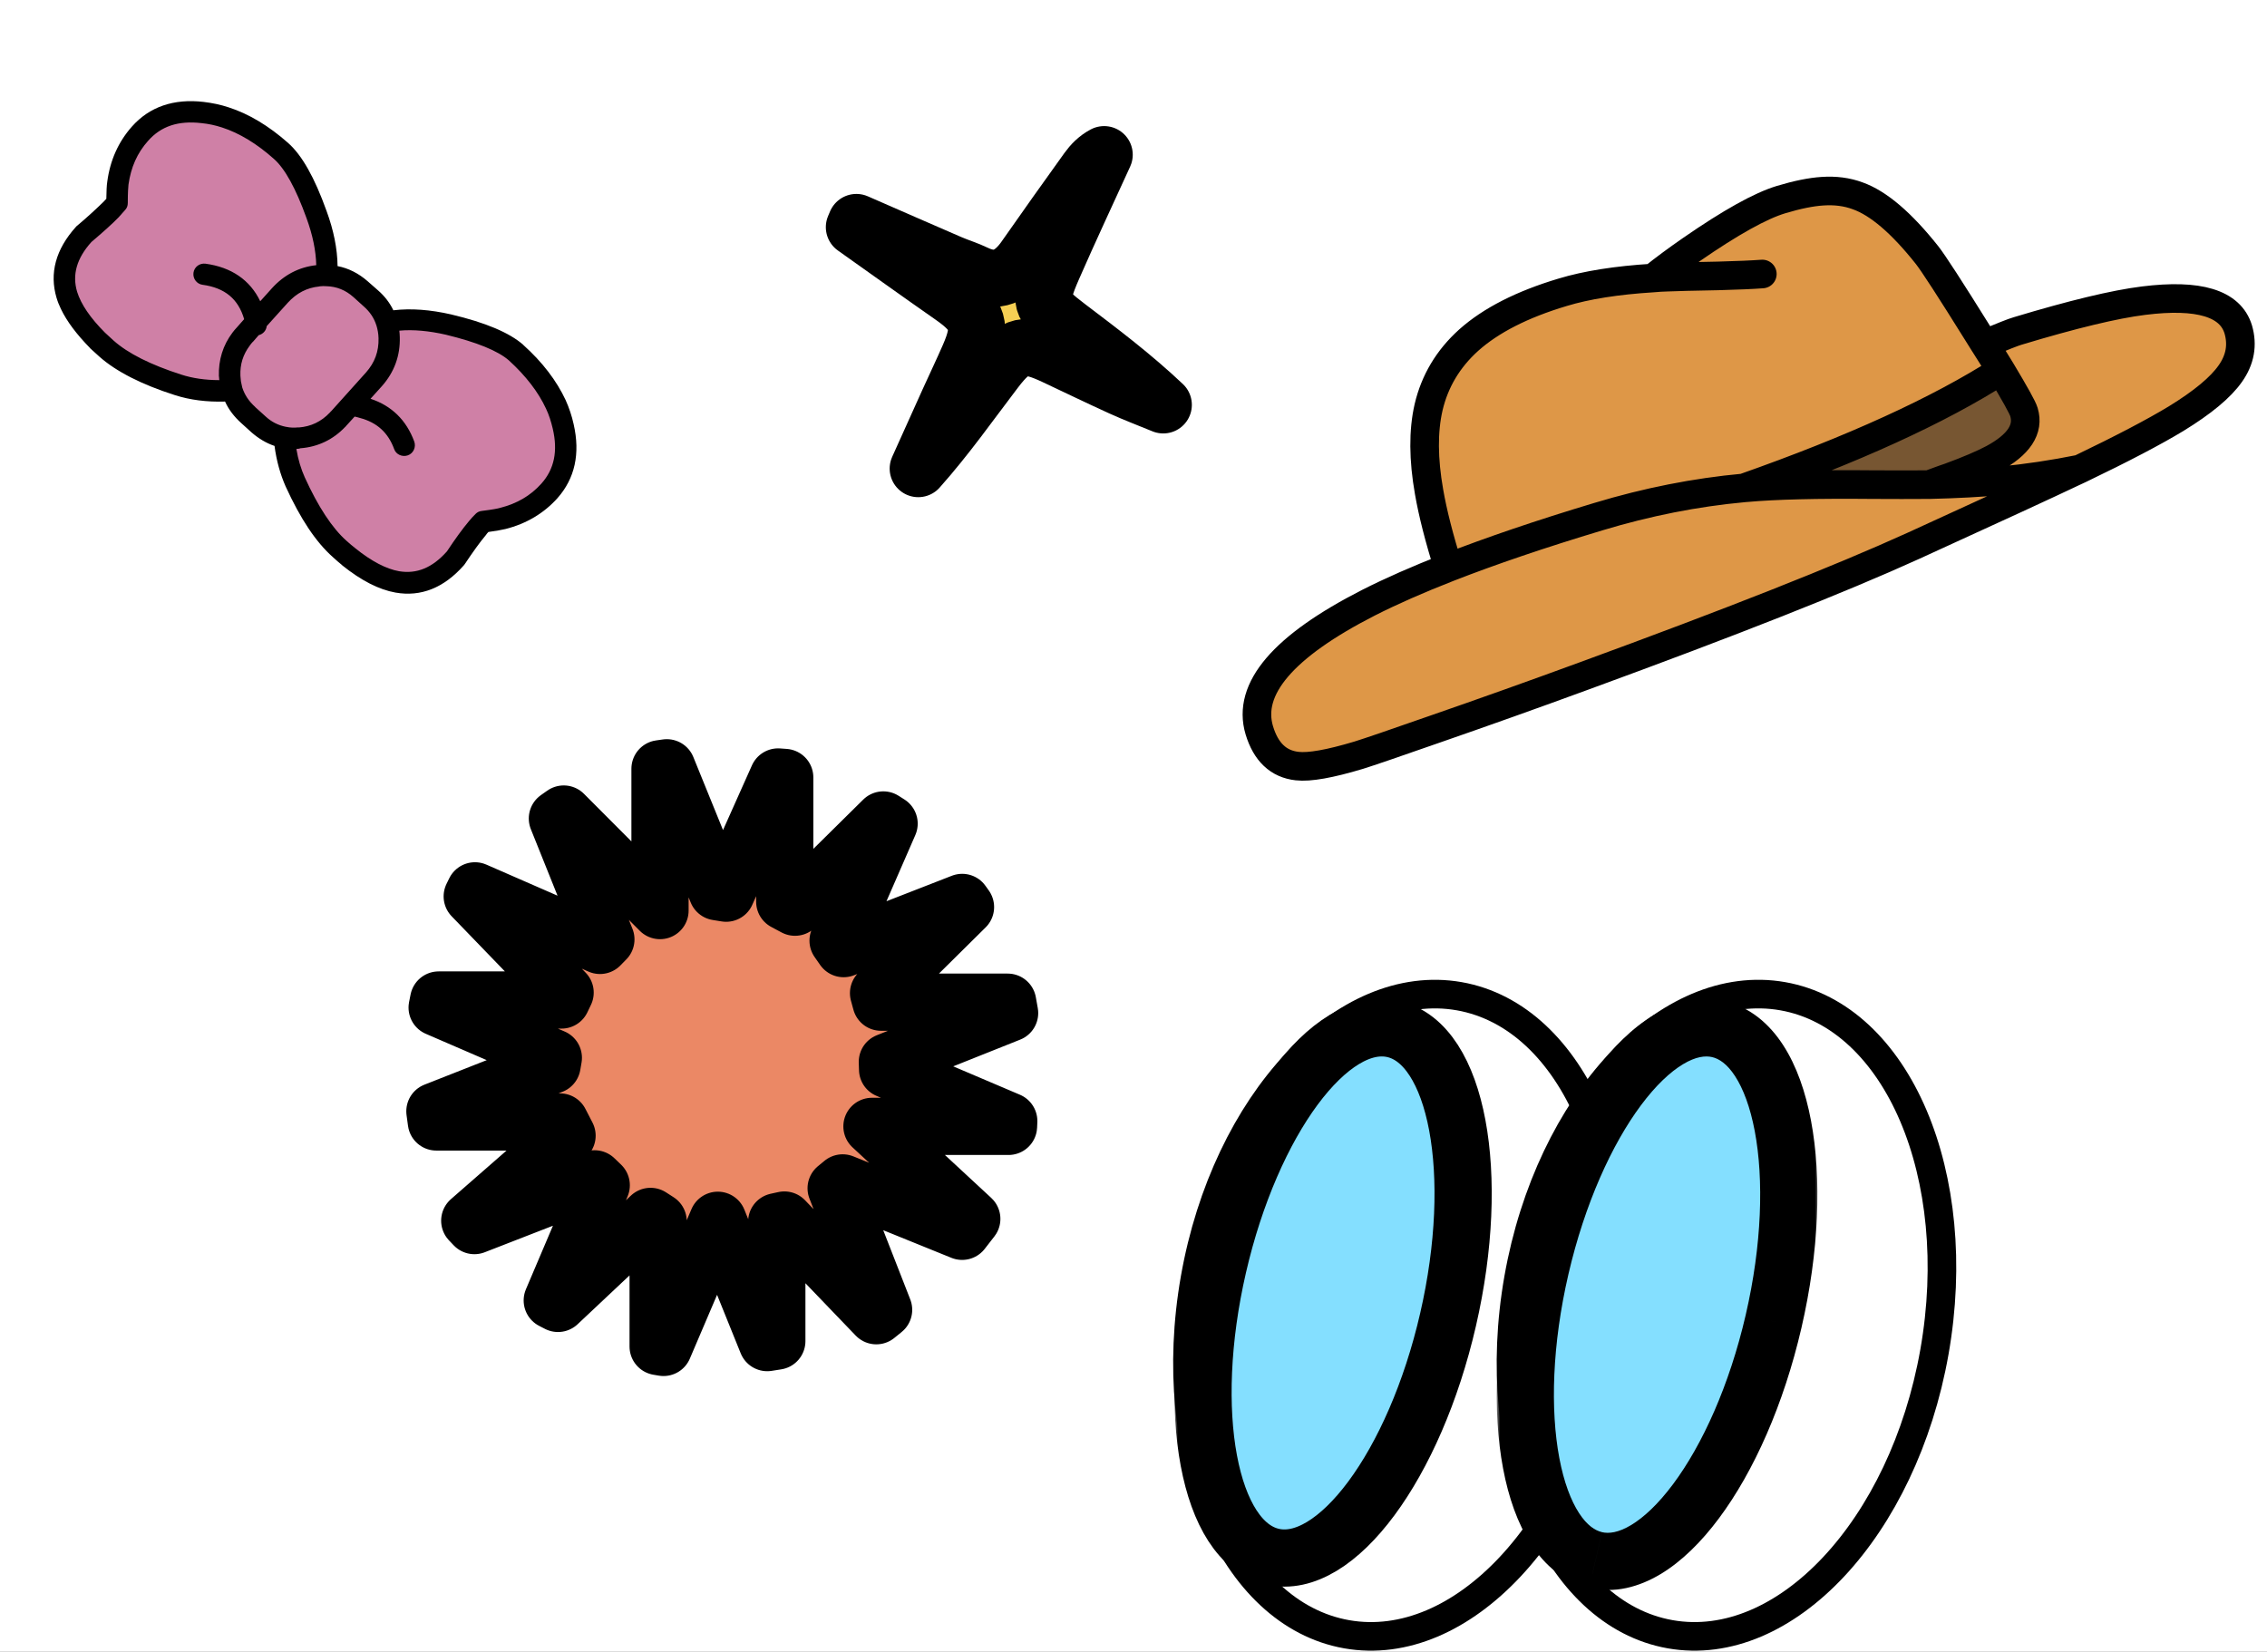 <svg width="317" height="231" viewBox="0 0 317 231" fill="none" xmlns="http://www.w3.org/2000/svg">
<rect width="317" height="231" fill="#3A3A3A"/>
<g clip-path="url(#clip0_2_288)">
<rect width="1512" height="6003" transform="translate(-1048 -4649)" fill="white"/>
<path d="M275.299 60.88C275.167 60.412 274.398 58.867 272.927 56.245C265.952 60.37 256.41 64.345 244.28 68.146C244.385 68.15 244.491 68.132 244.575 68.135C247.702 67.968 252.299 67.999 258.342 68.27C260.596 68.368 262.66 68.439 264.578 68.483C265.943 68.024 266.732 67.777 266.945 67.721C268.95 67.052 270.552 66.453 271.711 65.881C274.628 64.442 275.803 62.774 275.299 60.88Z" fill="#775632"/>
<path d="M280.295 67.714C280.616 67.578 280.915 67.461 281.215 67.324C278.267 67.813 275.367 68.136 272.492 68.311C270.316 68.448 267.678 68.484 264.6 68.463C262.703 68.419 260.618 68.347 258.364 68.249C252.321 67.979 247.724 67.948 244.597 68.115C244.513 68.112 244.407 68.129 244.302 68.126C238.998 68.429 233.653 69.3 228.248 70.717C221.884 72.397 216.344 74.063 211.605 75.735C208.21 76.926 205.238 78.11 202.709 79.289C193.193 83.749 189.052 88.267 190.265 92.863C190.9 95.267 192.245 96.621 194.281 96.922C195.624 97.116 197.87 96.792 201.042 95.952C202.149 95.653 204.962 94.8 209.482 93.374C214.853 91.723 220.376 89.951 226.028 88.1C242.323 82.775 254.515 78.428 262.622 75.079C272.076 71.228 277.961 68.752 280.295 67.714ZM299.118 52.629C298.353 49.736 294.912 48.584 288.841 49.136C285.646 49.427 280.994 50.385 274.908 51.99C274.461 52.101 273.244 52.523 271.236 53.277C271.895 54.375 272.451 55.364 272.948 56.245C274.398 58.867 275.189 60.412 275.32 60.881C275.824 62.796 274.649 64.463 271.753 65.882C270.595 66.454 268.992 67.053 266.987 67.722C266.774 67.778 265.985 68.025 264.62 68.484C267.719 68.506 270.336 68.469 272.513 68.333C275.387 68.157 278.287 67.835 281.236 67.346C285.947 65.272 289.527 63.56 291.957 62.189C294.926 60.498 296.962 58.923 298.067 57.443C299.215 55.964 299.565 54.353 299.118 52.629ZM225.15 46.026C220.681 47.201 217.188 48.832 214.67 50.917C212.346 52.862 210.787 55.275 210.015 58.116C209.336 60.708 209.251 63.783 209.761 67.385C210.082 69.716 210.682 72.498 211.583 75.755C216.322 74.083 221.863 72.417 228.226 70.738C233.632 69.299 238.977 68.428 244.28 68.146C256.41 64.344 265.953 60.37 272.927 56.244C272.43 55.363 271.873 54.374 271.215 53.276C270.996 52.91 270.777 52.523 270.537 52.135C267.671 47.166 265.915 44.239 265.25 43.33C262.569 39.717 260.116 37.461 257.869 36.562C256.704 36.079 255.425 35.867 254.031 35.925C252.785 35.966 251.258 36.209 249.471 36.675C247.194 37.272 243.845 38.991 239.467 41.814C237.871 42.835 236.424 43.84 235.125 44.807C235.653 44.783 236.181 44.759 236.73 44.757C237.658 44.746 239.513 44.768 242.275 44.799C239.514 44.747 237.658 44.746 236.73 44.757C236.181 44.759 235.654 44.762 235.125 44.807C231.136 44.903 227.811 45.316 225.15 46.026Z" fill="#DE9747"/>
<path d="M283.003 57.614C282.823 57.016 281.755 55.082 279.793 51.812C271.093 57.389 259.106 62.865 243.83 68.234C243.972 68.225 244.101 68.216 244.221 68.207C248.205 67.848 254.053 67.705 261.772 67.778C264.637 67.797 267.28 67.797 269.707 67.778C271.425 67.143 272.42 66.784 272.687 66.706C275.22 65.775 277.218 64.923 278.674 64.154C282.289 62.202 283.73 60.023 282.998 57.614L283.003 57.614Z" fill="#775632"/>
<path d="M289.681 66.125C290.081 65.946 290.468 65.766 290.837 65.586C287.111 66.337 283.422 66.89 279.77 67.24C277.002 67.498 273.649 67.677 269.712 67.778C267.285 67.797 264.641 67.797 261.777 67.778C254.058 67.705 248.209 67.852 244.226 68.207C244.111 68.216 243.982 68.225 243.834 68.234C237.092 68.852 230.317 70.192 223.502 72.25C215.47 74.668 208.479 77.04 202.529 79.366C198.25 81.042 194.52 82.681 191.342 84.293C179.428 90.382 174.344 96.332 176.089 102.139C177.011 105.183 178.774 106.846 181.381 107.136C183.09 107.334 185.95 106.827 189.961 105.621C191.356 105.192 194.907 103.977 200.608 101.982C207.378 99.638 214.328 97.156 221.461 94.545C241.978 87.043 257.328 80.977 267.506 76.349C279.351 70.942 286.738 67.534 289.676 66.13M312.974 46.069C311.865 42.426 307.453 41.086 299.734 42.053C295.668 42.564 289.796 43.978 282.114 46.294C281.552 46.456 280.005 47.059 277.481 48.109C278.356 49.486 279.13 50.725 279.793 51.816C281.755 55.086 282.823 57.016 283.003 57.619C283.735 60.028 282.294 62.206 278.678 64.159C277.218 64.928 275.224 65.78 272.691 66.71C272.424 66.788 271.43 67.148 269.712 67.783C273.649 67.686 277.002 67.507 279.77 67.244C283.422 66.894 287.111 66.346 290.837 65.591C296.745 62.754 301.226 60.41 304.28 58.554C307.996 56.279 310.524 54.179 311.865 52.254C313.242 50.31 313.615 48.247 312.979 46.064M218.496 40.883C212.845 42.573 208.474 44.802 205.375 47.57C202.492 50.168 200.622 53.299 199.761 56.97C199.001 60.281 199.024 64.223 199.83 68.787C200.341 71.739 201.239 75.267 202.529 79.37C208.484 77.044 215.474 74.668 223.502 72.255C230.313 70.196 237.092 68.856 243.834 68.239C259.106 62.869 271.093 57.393 279.797 51.816C279.134 50.725 278.365 49.491 277.486 48.109C277.2 47.644 276.901 47.165 276.588 46.672C272.719 40.469 270.347 36.807 269.472 35.688C265.908 31.194 262.675 28.43 259.764 27.39C258.258 26.832 256.619 26.62 254.836 26.745C253.252 26.841 251.327 27.233 249.061 27.915C246.178 28.785 242.006 31.106 236.544 34.882C234.554 36.25 232.754 37.586 231.133 38.885C231.805 38.82 232.487 38.783 233.173 38.765C234.356 38.709 236.71 38.654 240.237 38.59C242.968 38.516 245.032 38.429 246.427 38.323C245.032 38.429 242.968 38.521 240.237 38.59C236.71 38.654 234.356 38.709 233.173 38.765C232.482 38.783 231.805 38.825 231.133 38.885C226.076 39.198 221.862 39.865 218.496 40.883Z" fill="#DE9747"/>
<path d="M202.529 79.365C201.24 75.267 200.342 71.739 199.83 68.782C199.024 64.219 199.001 60.276 199.761 56.965C200.622 53.295 202.492 50.163 205.375 47.566C208.475 44.798 212.845 42.569 218.496 40.879C221.862 39.856 226.072 39.193 231.133 38.88C232.754 37.581 234.559 36.25 236.544 34.878C242.006 31.101 246.179 28.776 249.062 27.91C251.327 27.228 253.252 26.841 254.837 26.74C256.619 26.616 258.263 26.828 259.764 27.385C262.675 28.421 265.908 31.189 269.473 35.684C270.352 36.803 272.724 40.464 276.588 46.667C276.901 47.16 277.2 47.639 277.486 48.104C280.01 47.059 281.552 46.451 282.119 46.29C289.801 43.973 295.672 42.555 299.739 42.048C307.458 41.081 311.869 42.421 312.979 46.064C313.615 48.247 313.242 50.31 311.865 52.254C310.52 54.179 307.992 56.279 304.28 58.554C301.226 60.405 296.745 62.754 290.837 65.591C290.468 65.77 290.086 65.95 289.681 66.13C286.743 67.534 279.356 70.942 267.511 76.349C257.333 80.977 241.983 87.043 221.466 94.545C214.333 97.161 207.379 99.638 200.613 101.982C194.912 103.977 191.361 105.192 189.966 105.621C185.954 106.827 183.094 107.334 181.386 107.136C178.779 106.85 177.015 105.183 176.094 102.139C174.349 96.327 179.433 90.382 191.347 84.293C194.525 82.681 198.255 81.037 202.534 79.365C208.488 77.04 215.479 74.663 223.506 72.25C230.318 70.192 237.097 68.852 243.839 68.234C259.11 62.864 271.098 57.389 279.802 51.812M279.802 51.812C279.139 50.72 278.37 49.486 277.49 48.104M279.802 51.812C281.764 55.081 282.833 57.011 283.012 57.614C283.744 60.023 282.303 62.201 278.688 64.154C277.228 64.923 275.234 65.775 272.701 66.705C272.434 66.784 271.439 67.143 269.721 67.778C273.659 67.682 277.012 67.502 279.779 67.24C283.431 66.89 287.12 66.342 290.846 65.586M231.138 38.88C231.81 38.815 232.491 38.779 233.178 38.76C234.361 38.705 236.715 38.65 240.242 38.585C242.973 38.511 245.037 38.424 246.432 38.318M243.848 68.23C243.991 68.221 244.12 68.211 244.24 68.202C248.223 67.843 254.072 67.7 261.791 67.774C264.655 67.792 267.299 67.792 269.726 67.774" stroke="black" stroke-width="4" stroke-linecap="round" stroke-linejoin="round"/>
<path d="M32.227 53.438C32.192 53.156 32.17 52.835 32.149 52.514C32.088 50.586 32.612 48.843 33.748 47.338C33.913 47.126 34.077 46.915 34.268 46.691L35.795 44.965C35.796 44.898 35.783 44.871 35.785 44.804C34.913 40.977 32.515 38.81 28.577 38.275C32.515 38.81 34.926 41.004 35.785 44.804C35.783 44.871 35.796 44.898 35.795 44.965L39.135 41.276C40.608 39.642 42.389 38.723 44.507 38.505C44.561 38.479 44.601 38.493 44.668 38.494C45.016 38.46 45.377 38.452 45.685 38.471C45.85 35.839 45.376 32.982 44.251 29.94C42.666 25.526 41.004 22.542 39.251 21.028C36.707 18.764 34.098 17.195 31.477 16.362C30.425 16.036 29.373 15.778 28.291 15.666C24.579 15.255 21.659 16.222 19.531 18.634C17.827 20.545 16.811 22.855 16.431 25.523C16.341 26.097 16.313 27.006 16.304 28.303C16.045 28.593 15.772 28.923 15.513 29.213C14.574 30.16 13.283 31.342 11.681 32.706C9.253 35.46 8.483 38.283 9.356 41.214C9.978 43.204 11.4 45.341 13.65 47.546C14.032 47.927 14.453 48.322 14.889 48.677C17.09 50.64 20.419 52.328 24.917 53.755C27.085 54.474 29.596 54.731 32.449 54.525C32.361 54.202 32.287 53.84 32.227 53.438ZM52.301 53.042C53.788 51.368 54.503 49.401 54.407 47.192C54.394 46.403 54.245 45.678 54.029 45.019C53.622 43.755 52.892 42.646 51.851 41.719L50.388 40.396C49.017 39.196 47.449 38.554 45.671 38.511C45.363 38.492 45.002 38.5 44.654 38.534C44.587 38.533 44.547 38.519 44.493 38.544C42.375 38.763 40.594 39.682 39.121 41.316L35.781 45.005L34.254 46.731C34.062 46.955 33.898 47.166 33.734 47.377C32.598 48.883 32.074 50.626 32.135 52.553C32.156 52.875 32.165 53.169 32.213 53.478C32.273 53.88 32.347 54.242 32.448 54.592C32.854 55.923 33.597 57.059 34.704 58.054L36.167 59.376C37.221 60.33 38.401 60.925 39.721 61.189C40.388 61.334 41.136 61.373 41.887 61.279C44.004 61.127 45.784 60.275 47.228 58.721C47.296 58.655 47.364 58.589 47.392 58.51L52.301 53.042ZM77.688 56.534C76.513 54.013 74.654 51.588 72.138 49.311C70.411 47.784 67.263 46.474 62.692 45.38C59.521 44.644 56.633 44.501 54.056 45.006C54.285 45.692 54.394 46.403 54.434 47.179C54.503 49.401 53.802 51.328 52.328 53.029L47.461 58.444C47.419 58.497 47.352 58.562 47.296 58.655C45.825 60.222 44.045 61.075 41.955 61.213C41.191 61.28 40.456 61.268 39.789 61.123C39.99 63.48 40.517 65.549 41.316 67.355C43.277 71.655 45.351 74.806 47.539 76.743C47.987 77.125 48.396 77.493 48.791 77.834C51.273 79.829 53.554 80.991 55.581 81.346C58.583 81.865 61.304 80.761 63.745 78.033C64.898 76.287 65.925 74.9 66.785 73.858C67.032 73.541 67.291 73.251 67.59 72.976C68.877 72.824 69.762 72.665 70.327 72.527C72.96 71.863 75.135 70.589 76.813 68.691C78.941 66.279 79.594 63.281 78.759 59.669C78.496 58.568 78.166 57.532 77.688 56.534Z" fill="#CF80A6"/>
<path d="M8.52 43.211C8.275 42.698 8.069 42.2 7.917 41.676C7.917 41.676 7.917 41.676 7.905 41.649C6.893 38.221 7.779 34.878 10.615 31.729C10.656 31.676 10.697 31.623 10.751 31.598C12.311 30.286 13.548 29.13 14.473 28.223C14.61 28.091 14.733 27.933 14.869 27.801C14.887 26.731 14.913 25.956 15.003 25.382C15.402 22.406 16.556 19.831 18.451 17.696C20.906 14.928 24.297 13.768 28.476 14.253C29.638 14.393 30.811 14.627 31.955 15.007C34.776 15.911 37.57 17.59 40.272 19.977C42.222 21.695 43.975 24.801 45.661 29.498C46.659 32.203 47.177 34.807 47.203 37.215C48.736 37.508 50.142 38.228 51.394 39.319L52.884 40.628C53.793 41.419 54.513 42.368 55.004 43.393C57.484 43.1 60.169 43.306 63.074 43.97C67.937 45.123 71.231 46.529 73.169 48.22C73.169 48.22 73.169 48.22 73.182 48.247C75.856 50.647 77.832 53.248 79.097 55.958C79.587 57.05 79.969 58.194 80.217 59.335C81.151 63.43 80.396 66.909 77.941 69.676C76.06 71.771 73.613 73.242 70.684 73.981C70.147 74.106 69.356 74.253 68.296 74.396C68.16 74.528 68.037 74.686 67.941 74.831C67.095 75.834 66.122 77.195 64.983 78.901C64.941 78.954 64.9 79.007 64.859 79.06C62.063 82.223 58.858 83.493 55.31 82.872C52.989 82.458 50.536 81.213 47.843 79.054C47.843 79.054 47.843 79.054 47.83 79.027C47.408 78.699 46.986 78.304 46.525 77.894C44.153 75.781 42.014 72.561 39.937 68.019C39.203 66.348 38.66 64.452 38.388 62.361C37.244 61.981 36.171 61.334 35.209 60.502L33.746 59.179C32.758 58.293 31.973 57.277 31.47 56.158C28.887 56.235 26.551 55.928 24.476 55.264C19.819 53.781 16.264 51.969 13.905 49.883C13.444 49.474 13.022 49.079 12.614 48.711L12.601 48.684C10.721 46.766 9.36 44.964 8.52 43.211ZM10.782 40.801C11.327 42.562 12.646 44.484 14.684 46.525C15.053 46.879 15.461 47.247 15.87 47.615C17.899 49.428 21.083 51.02 25.354 52.39C26.924 52.898 28.672 53.155 30.665 53.162C30.654 53.001 30.631 52.813 30.62 52.653L30.607 52.626C30.539 50.337 31.176 48.275 32.517 46.505C32.695 46.254 32.913 46.017 33.131 45.779L34.141 44.633C33.319 41.81 31.446 40.253 28.323 39.826C27.509 39.719 26.946 38.96 27.054 38.146C27.161 37.332 27.92 36.77 28.734 36.877C32.351 37.366 34.969 39.162 36.39 42.129L38.013 40.324C39.704 38.453 41.796 37.351 44.222 37.085C44.176 35.051 43.718 32.849 42.862 30.507C41.367 26.349 39.836 23.567 38.294 22.217C35.922 20.104 33.485 18.618 31.051 17.828C30.106 17.518 29.146 17.314 28.172 17.218C24.941 16.842 22.506 17.644 20.705 19.7C19.191 21.387 18.301 23.405 17.966 25.82C17.933 26.168 17.868 26.862 17.869 28.387C17.876 28.748 17.749 29.107 17.504 29.357C17.218 29.66 16.972 29.977 16.686 30.28C16.659 30.293 16.659 30.293 16.645 30.333C15.692 31.32 14.388 32.475 12.786 33.839C10.727 36.118 10.073 38.421 10.782 40.801ZM33.871 54.179C34.202 55.214 34.802 56.121 35.672 56.898C35.672 56.898 35.672 56.898 35.684 56.925L37.147 58.247C37.977 59.01 38.892 59.467 39.958 59.686C39.998 59.7 40.025 59.687 40.065 59.701C40.585 59.816 41.12 59.826 41.723 59.769C41.723 59.769 41.75 59.756 41.763 59.783C43.491 59.651 44.92 58.967 46.133 57.69C46.201 57.624 46.242 57.571 46.283 57.518C46.283 57.518 46.283 57.518 46.31 57.505L51.177 52.09C52.405 50.706 52.98 49.137 52.931 47.304C52.915 46.648 52.805 46.071 52.64 45.52C52.64 45.52 52.64 45.52 52.627 45.493C52.31 44.484 51.723 43.605 50.866 42.855L49.404 41.533C48.31 40.565 47.074 40.062 45.63 40.024C45.603 40.037 45.59 40.01 45.563 40.023C45.322 40.006 45.055 40.001 44.773 40.037C44.746 40.05 44.707 40.036 44.68 40.048L44.653 40.061C42.911 40.233 41.48 40.984 40.24 42.341L37.294 45.609C37.23 46.236 36.767 46.724 36.176 46.874L35.385 47.784C35.385 47.784 35.385 47.784 35.358 47.797C35.181 47.981 35.058 48.139 34.92 48.338C33.99 49.579 33.552 50.95 33.618 52.543C33.641 52.797 33.663 53.052 33.686 53.306C33.735 53.548 33.796 53.883 33.871 54.179ZM41.444 62.787C41.687 64.263 42.092 65.594 42.621 66.766C44.478 70.851 46.447 73.853 48.463 75.64C48.885 76.035 49.307 76.363 49.69 76.677C51.959 78.508 54.028 79.573 55.802 79.884C58.257 80.299 60.452 79.414 62.498 77.107C63.651 75.361 64.692 73.934 65.58 72.879C65.853 72.549 66.153 72.206 66.493 71.878C66.738 71.628 67.035 71.485 67.383 71.451C68.885 71.263 69.582 71.127 69.932 71.026C72.297 70.424 74.188 69.319 75.702 67.632C77.516 65.603 78.027 63.07 77.291 59.941C77.066 58.987 76.775 58.033 76.348 57.143C75.264 54.81 73.523 52.56 71.165 50.407C69.623 49.057 66.66 47.856 62.344 46.807C59.998 46.273 57.808 46.062 55.838 46.243C55.874 46.524 55.895 46.846 55.903 47.14C55.98 49.723 55.138 52.05 53.392 54.013L51.81 55.766C54.764 56.738 56.83 58.766 57.929 61.754C58.197 62.521 57.821 63.398 57.027 63.679C56.26 63.947 55.384 63.571 55.116 62.804C54.272 60.489 52.704 59.085 50.347 58.456C50.108 58.372 49.854 58.328 49.588 58.256L48.524 59.429C48.456 59.495 48.388 59.56 48.333 59.653C48.333 59.653 48.333 59.653 48.306 59.666C46.59 61.483 44.459 62.504 41.994 62.69C41.833 62.767 41.632 62.764 41.444 62.787Z" fill="black"/>
<mask id="path-8-outside-1_2_288" maskUnits="userSpaceOnUse" x="101.053" y="2.678" width="80.737" height="81.82" fill="black">
<rect fill="white" x="101.053" y="2.678" width="80.737" height="81.82"/>
<path d="M119.752 31.121C124.121 33.03 128.484 34.942 132.862 36.836C134.041 37.345 135.281 37.715 136.437 38.274C139.427 39.719 141.565 38.61 143.357 36.036C146.23 31.915 149.152 27.828 152.075 23.749C152.676 22.915 153.397 22.162 154.395 21.634C152.001 26.881 149.549 32.1 147.24 37.384C145.169 42.127 145.393 42.754 149.389 45.776C153.895 49.188 158.404 52.596 162.659 56.616C160.698 55.81 158.706 55.056 156.774 54.177C153.655 52.76 150.575 51.263 147.479 49.808C143.349 47.871 141.971 48.097 139.165 51.778C135.669 56.363 132.357 61.093 128.404 65.529C129.825 62.377 131.241 59.222 132.666 56.073C133.609 53.986 134.604 51.917 135.519 49.814C137.368 45.587 136.871 44.049 133.059 41.389C128.51 38.214 124.004 34.974 119.478 31.768C119.571 31.553 119.659 31.336 119.752 31.121Z"/>
</mask>
<path d="M119.752 31.121C124.121 33.03 128.484 34.942 132.862 36.836C134.041 37.345 135.281 37.715 136.437 38.274C139.427 39.719 141.565 38.61 143.357 36.036C146.23 31.915 149.152 27.828 152.075 23.749C152.676 22.915 153.397 22.162 154.395 21.634C152.001 26.881 149.549 32.1 147.24 37.384C145.169 42.127 145.393 42.754 149.389 45.776C153.895 49.188 158.404 52.596 162.659 56.616C160.698 55.81 158.706 55.056 156.774 54.177C153.655 52.76 150.575 51.263 147.479 49.808C143.349 47.871 141.971 48.097 139.165 51.778C135.669 56.363 132.357 61.093 128.404 65.529C129.825 62.377 131.241 59.222 132.666 56.073C133.609 53.986 134.604 51.917 135.519 49.814C137.368 45.587 136.871 44.049 133.059 41.389C128.51 38.214 124.004 34.974 119.478 31.768C119.571 31.553 119.659 31.336 119.752 31.121Z" fill="#F5CF54"/>
<path d="M119.752 31.121C124.121 33.03 128.484 34.942 132.862 36.836C134.041 37.345 135.281 37.715 136.437 38.274C139.427 39.719 141.565 38.61 143.357 36.036C146.23 31.915 149.152 27.828 152.075 23.749C152.676 22.915 153.397 22.162 154.395 21.634C152.001 26.881 149.549 32.1 147.24 37.384C145.169 42.127 145.393 42.754 149.389 45.776C153.895 49.188 158.404 52.596 162.659 56.616C160.698 55.81 158.706 55.056 156.774 54.177C153.655 52.76 150.575 51.263 147.479 49.808C143.349 47.871 141.971 48.097 139.165 51.778C135.669 56.363 132.357 61.093 128.404 65.529C129.825 62.377 131.241 59.222 132.666 56.073C133.609 53.986 134.604 51.917 135.519 49.814C137.368 45.587 136.871 44.049 133.059 41.389C128.51 38.214 124.004 34.974 119.478 31.768C119.571 31.553 119.659 31.336 119.752 31.121Z" stroke="black" stroke-width="8" stroke-linejoin="round" mask="url(#path-8-outside-1_2_288)"/>
<path d="M188.306 228.547C204.365 231.381 220.908 213.704 225.257 189.059C229.6 164.422 220.107 142.154 204.048 139.32C187.983 136.493 171.44 154.17 167.097 178.807C162.754 203.445 172.248 225.713 188.306 228.547Z" fill="white"/>
<path d="M188.306 228.547C204.365 231.381 220.908 213.704 225.257 189.059C229.6 164.422 220.107 142.154 204.048 139.32C187.983 136.493 171.44 154.17 167.097 178.807C162.754 203.445 172.248 225.713 188.306 228.547Z" stroke="black" stroke-width="4"/>
<path d="M233.546 228.546C249.604 231.38 266.147 213.703 270.497 189.059C274.839 164.422 265.346 142.154 249.288 139.32C233.229 136.486 216.686 154.169 212.336 178.807C207.994 203.444 217.487 225.712 233.546 228.546Z" fill="white"/>
<path d="M233.546 228.546C249.604 231.38 266.147 213.703 270.497 189.059C274.839 164.422 265.346 142.154 249.288 139.32C233.229 136.486 216.686 154.169 212.336 178.807C207.994 203.444 217.487 225.712 233.546 228.546Z" stroke="black" stroke-width="4"/>
<mask id="path-13-outside-2_2_288" maskUnits="userSpaceOnUse" x="164.22" y="138.744" width="45" height="84" fill="black">
<rect fill="white" x="164.22" y="138.744" width="45" height="84"/>
<path d="M177.923 217.7C186.8 219.758 197.798 204.914 202.487 184.542C207.175 164.176 203.774 145.99 194.89 143.933C186.012 141.882 175.015 156.726 170.326 177.091C165.638 197.457 169.039 215.643 177.923 217.7Z"/>
</mask>
<path d="M177.923 217.7C186.8 219.758 197.798 204.914 202.487 184.542C207.175 164.176 203.774 145.99 194.89 143.933C186.012 141.882 175.015 156.726 170.326 177.091C165.638 197.457 169.039 215.643 177.923 217.7Z" fill="#84DFFF"/>
<path d="M177.923 217.7C186.8 219.758 197.798 204.914 202.487 184.542C207.175 164.176 203.774 145.99 194.89 143.933C186.012 141.882 175.015 156.726 170.326 177.091C165.638 197.457 169.039 215.643 177.923 217.7Z" stroke="black" stroke-width="8" mask="url(#path-13-outside-2_2_288)"/>
<mask id="path-14-outside-3_2_288" maskUnits="userSpaceOnUse" x="209.287" y="138.744" width="45" height="84" fill="black">
<rect fill="white" x="209.287" y="138.744" width="45" height="84"/>
<path d="M223.116 218.171C232.11 220.242 243.259 205.304 248.002 184.802C252.746 164.307 249.3 146.005 240.306 143.935C231.312 141.865 220.17 156.803 215.419 177.298C210.669 197.793 214.122 216.095 223.116 218.165"/>
</mask>
<path d="M223.116 218.171C232.11 220.242 243.259 205.304 248.002 184.802C252.746 164.307 249.3 146.005 240.306 143.935C231.312 141.865 220.17 156.803 215.419 177.298C210.669 197.793 214.122 216.095 223.116 218.165" fill="#84DFFF"/>
<path d="M248.002 184.802L244.105 183.9L244.105 183.901L248.002 184.802ZM222.219 222.07C225.753 222.883 229.196 221.939 232.189 220.144C235.159 218.363 237.91 215.627 240.359 212.343C245.266 205.766 249.433 196.364 251.899 185.704L244.105 183.901C241.828 193.742 238.049 202.06 233.947 207.56C231.892 210.314 229.873 212.205 228.075 213.283C226.299 214.348 224.976 214.495 224.013 214.273L222.219 222.07ZM251.899 185.704C254.366 175.048 254.754 164.777 253.237 156.719C252.479 152.697 251.211 149.033 249.323 146.131C247.421 143.206 244.739 140.851 241.203 140.037L239.409 147.833C240.37 148.055 241.492 148.763 242.617 150.493C243.757 152.246 244.74 154.826 245.375 158.2C246.643 164.934 246.383 174.062 244.105 183.9L251.899 185.704ZM241.203 140.037C237.669 139.224 234.226 140.167 231.234 141.962C228.264 143.743 225.514 146.48 223.065 149.763C218.16 156.339 213.993 165.738 211.523 176.395L219.316 178.201C221.596 168.362 225.376 160.045 229.477 154.546C231.532 151.792 233.551 149.901 235.348 148.823C237.123 147.759 238.446 147.612 239.409 147.833L241.203 140.037ZM211.523 176.395C209.053 187.052 208.664 197.323 210.183 205.381C210.941 209.404 212.21 213.068 214.098 215.97C216.001 218.894 218.683 221.249 222.219 222.063L224.013 214.267C223.051 214.046 221.929 213.337 220.804 211.607C219.663 209.854 218.68 207.273 218.044 203.9C216.775 197.166 217.036 188.039 219.316 178.201L211.523 176.395Z" fill="black" mask="url(#path-14-outside-3_2_288)"/>
<path d="M108.625 170.855V187.549C108.177 187.617 107.73 187.693 107.282 187.76C105.137 182.44 102.983 177.121 100.373 170.653C97.536 177.298 95.162 182.863 92.781 188.436C92.527 188.393 92.274 188.351 92.029 188.309V170.796C91.674 170.568 91.32 170.34 90.965 170.112C86.649 174.165 82.333 178.227 78.026 182.28C77.755 182.145 77.494 182.001 77.223 181.866C79.504 176.496 81.793 171.125 84.073 165.755C83.76 165.459 83.456 165.155 83.144 164.86C77.544 167.038 71.945 169.217 66.337 171.396C66.117 171.168 65.897 170.94 65.686 170.712C70.222 166.743 74.757 162.783 79.293 158.822C78.963 158.181 78.634 157.547 78.304 156.906H61.016C60.948 156.408 60.881 155.909 60.813 155.411C66.278 153.266 71.734 151.113 77.198 148.96C77.257 148.614 77.316 148.276 77.375 147.93C71.962 145.591 66.539 143.243 61.126 140.904C61.193 140.55 61.269 140.203 61.337 139.849H78.524C78.693 139.503 78.853 139.156 79.022 138.81C74.698 134.326 70.365 129.843 66.032 125.359C66.159 125.097 66.286 124.844 66.413 124.582C72.24 127.124 78.068 129.665 83.896 132.215C84.174 131.928 84.445 131.65 84.723 131.371C82.46 125.739 80.205 120.098 77.941 114.466C78.237 114.255 78.532 114.052 78.828 113.841C83.026 118.046 87.215 122.26 92.291 127.343V107.508C92.612 107.466 92.933 107.415 93.245 107.373C95.593 113.149 97.941 118.933 100.289 124.709C100.703 124.776 101.125 124.844 101.539 124.911C103.963 119.49 106.379 114.078 108.802 108.657C109.115 108.682 109.427 108.699 109.732 108.724V126.102C110.213 126.355 110.686 126.617 111.167 126.87C115.28 122.8 119.402 118.739 123.515 114.669C123.785 114.838 124.056 115.015 124.326 115.184C121.944 120.639 119.563 126.094 117.189 131.548C117.451 131.92 117.704 132.291 117.966 132.663C123.49 130.51 129.022 128.357 134.546 126.203C134.698 126.423 134.858 126.634 135.01 126.853C130.956 130.864 126.902 134.875 122.848 138.886C122.966 139.308 123.076 139.731 123.194 140.153H140.905L141.176 141.673C135.475 143.944 129.782 146.224 124.081 148.495C124.09 148.85 124.106 149.205 124.115 149.568C129.765 151.974 135.415 154.372 141.057 156.779L141.024 157.522H121.927C127.062 162.285 131.48 166.371 135.888 170.458L134.537 172.198C128.971 169.943 123.405 167.689 117.831 165.426C117.527 165.679 117.223 165.924 116.919 166.177C119.132 171.843 121.345 177.509 123.557 183.175C123.22 183.445 122.882 183.724 122.535 184.003C118.253 179.544 113.963 175.077 109.681 170.619C109.326 170.695 108.963 170.779 108.608 170.855" fill="#EB8865"/>
<mask id="path-17-outside-4_2_288" maskUnits="userSpaceOnUse" x="55.813" y="102.373" width="90" height="91" fill="black">
<rect fill="white" x="55.813" y="102.373" width="90" height="91"/>
<path d="M108.625 170.855V187.549C108.177 187.617 107.73 187.693 107.282 187.76C105.137 182.44 102.983 177.121 100.373 170.653C97.536 177.298 95.162 182.863 92.781 188.436C92.527 188.393 92.274 188.351 92.029 188.309V170.796C91.674 170.568 91.32 170.34 90.965 170.112C86.649 174.165 82.333 178.227 78.026 182.28C77.755 182.145 77.494 182.001 77.223 181.866C79.504 176.496 81.793 171.125 84.073 165.755C83.76 165.459 83.456 165.155 83.144 164.86C77.544 167.038 71.945 169.217 66.337 171.396C66.117 171.168 65.897 170.94 65.686 170.712C70.222 166.743 74.757 162.783 79.293 158.822C78.963 158.181 78.634 157.547 78.304 156.906H61.016C60.948 156.408 60.881 155.909 60.813 155.411C66.278 153.266 71.734 151.113 77.198 148.96C77.257 148.614 77.316 148.276 77.375 147.93C71.962 145.591 66.539 143.243 61.126 140.904C61.193 140.55 61.269 140.203 61.337 139.849H78.524C78.693 139.503 78.853 139.156 79.022 138.81C74.698 134.326 70.365 129.843 66.032 125.359C66.159 125.097 66.286 124.844 66.413 124.582C72.24 127.124 78.068 129.665 83.896 132.215C84.174 131.928 84.445 131.65 84.723 131.371C82.46 125.739 80.205 120.098 77.941 114.466C78.237 114.255 78.532 114.052 78.828 113.841C83.026 118.046 87.215 122.26 92.291 127.343V107.508C92.612 107.466 92.933 107.415 93.245 107.373C95.593 113.149 97.941 118.933 100.289 124.709C100.703 124.776 101.125 124.844 101.539 124.911C103.963 119.49 106.379 114.078 108.802 108.657C109.115 108.682 109.427 108.699 109.732 108.724V126.102C110.213 126.355 110.686 126.617 111.167 126.87C115.28 122.8 119.402 118.739 123.515 114.669C123.785 114.838 124.056 115.015 124.326 115.184C121.944 120.639 119.563 126.094 117.189 131.548C117.451 131.92 117.704 132.291 117.966 132.663C123.49 130.51 129.022 128.357 134.546 126.203C134.698 126.423 134.858 126.634 135.01 126.853C130.956 130.864 126.902 134.875 122.848 138.886C122.966 139.308 123.076 139.731 123.194 140.153H140.905L141.176 141.673C135.475 143.944 129.782 146.224 124.081 148.495C124.09 148.85 124.106 149.205 124.115 149.568C129.765 151.974 135.415 154.372 141.057 156.779L141.024 157.522H121.927C127.062 162.285 131.48 166.371 135.888 170.458L134.537 172.198C128.971 169.943 123.405 167.689 117.831 165.426C117.527 165.679 117.223 165.924 116.919 166.177C119.132 171.843 121.345 177.509 123.557 183.175C123.22 183.445 122.882 183.724 122.535 184.003C118.253 179.544 113.963 175.077 109.681 170.619C109.326 170.695 108.963 170.779 108.608 170.855H108.625Z"/>
</mask>
<path d="M108.625 170.855V187.549C108.177 187.617 107.73 187.693 107.282 187.76C105.137 182.44 102.983 177.121 100.373 170.653C97.536 177.298 95.162 182.863 92.781 188.436C92.527 188.393 92.274 188.351 92.029 188.309V170.796C91.674 170.568 91.32 170.34 90.965 170.112C86.649 174.165 82.333 178.227 78.026 182.28C77.755 182.145 77.494 182.001 77.223 181.866C79.504 176.496 81.793 171.125 84.073 165.755C83.76 165.459 83.456 165.155 83.144 164.86C77.544 167.038 71.945 169.217 66.337 171.396C66.117 171.168 65.897 170.94 65.686 170.712C70.222 166.743 74.757 162.783 79.293 158.822C78.963 158.181 78.634 157.547 78.304 156.906H61.016C60.948 156.408 60.881 155.909 60.813 155.411C66.278 153.266 71.734 151.113 77.198 148.96C77.257 148.614 77.316 148.276 77.375 147.93C71.962 145.591 66.539 143.243 61.126 140.904C61.193 140.55 61.269 140.203 61.337 139.849H78.524C78.693 139.503 78.853 139.156 79.022 138.81C74.698 134.326 70.365 129.843 66.032 125.359C66.159 125.097 66.286 124.844 66.413 124.582C72.24 127.124 78.068 129.665 83.896 132.215C84.174 131.928 84.445 131.65 84.723 131.371C82.46 125.739 80.205 120.098 77.941 114.466C78.237 114.255 78.532 114.052 78.828 113.841C83.026 118.046 87.215 122.26 92.291 127.343V107.508C92.612 107.466 92.933 107.415 93.245 107.373C95.593 113.149 97.941 118.933 100.289 124.709C100.703 124.776 101.125 124.844 101.539 124.911C103.963 119.49 106.379 114.078 108.802 108.657C109.115 108.682 109.427 108.699 109.732 108.724V126.102C110.213 126.355 110.686 126.617 111.167 126.87C115.28 122.8 119.402 118.739 123.515 114.669C123.785 114.838 124.056 115.015 124.326 115.184C121.944 120.639 119.563 126.094 117.189 131.548C117.451 131.92 117.704 132.291 117.966 132.663C123.49 130.51 129.022 128.357 134.546 126.203C134.698 126.423 134.858 126.634 135.01 126.853C130.956 130.864 126.902 134.875 122.848 138.886C122.966 139.308 123.076 139.731 123.194 140.153H140.905L141.176 141.673C135.475 143.944 129.782 146.224 124.081 148.495C124.09 148.85 124.106 149.205 124.115 149.568C129.765 151.974 135.415 154.372 141.057 156.779L141.024 157.522H121.927C127.062 162.285 131.48 166.371 135.888 170.458L134.537 172.198C128.971 169.943 123.405 167.689 117.831 165.426C117.527 165.679 117.223 165.924 116.919 166.177C119.132 171.843 121.345 177.509 123.557 183.175C123.22 183.445 122.882 183.724 122.535 184.003C118.253 179.544 113.963 175.077 109.681 170.619C109.326 170.695 108.963 170.779 108.608 170.855H108.625Z" stroke="black" stroke-width="8" stroke-miterlimit="10" stroke-linejoin="round" mask="url(#path-17-outside-4_2_288)"/>
</g>
<defs>
<clipPath id="clip0_2_288">
<rect width="1512" height="6003" fill="white" transform="translate(-1048 -4649)"/>
</clipPath>
</defs>
</svg>
